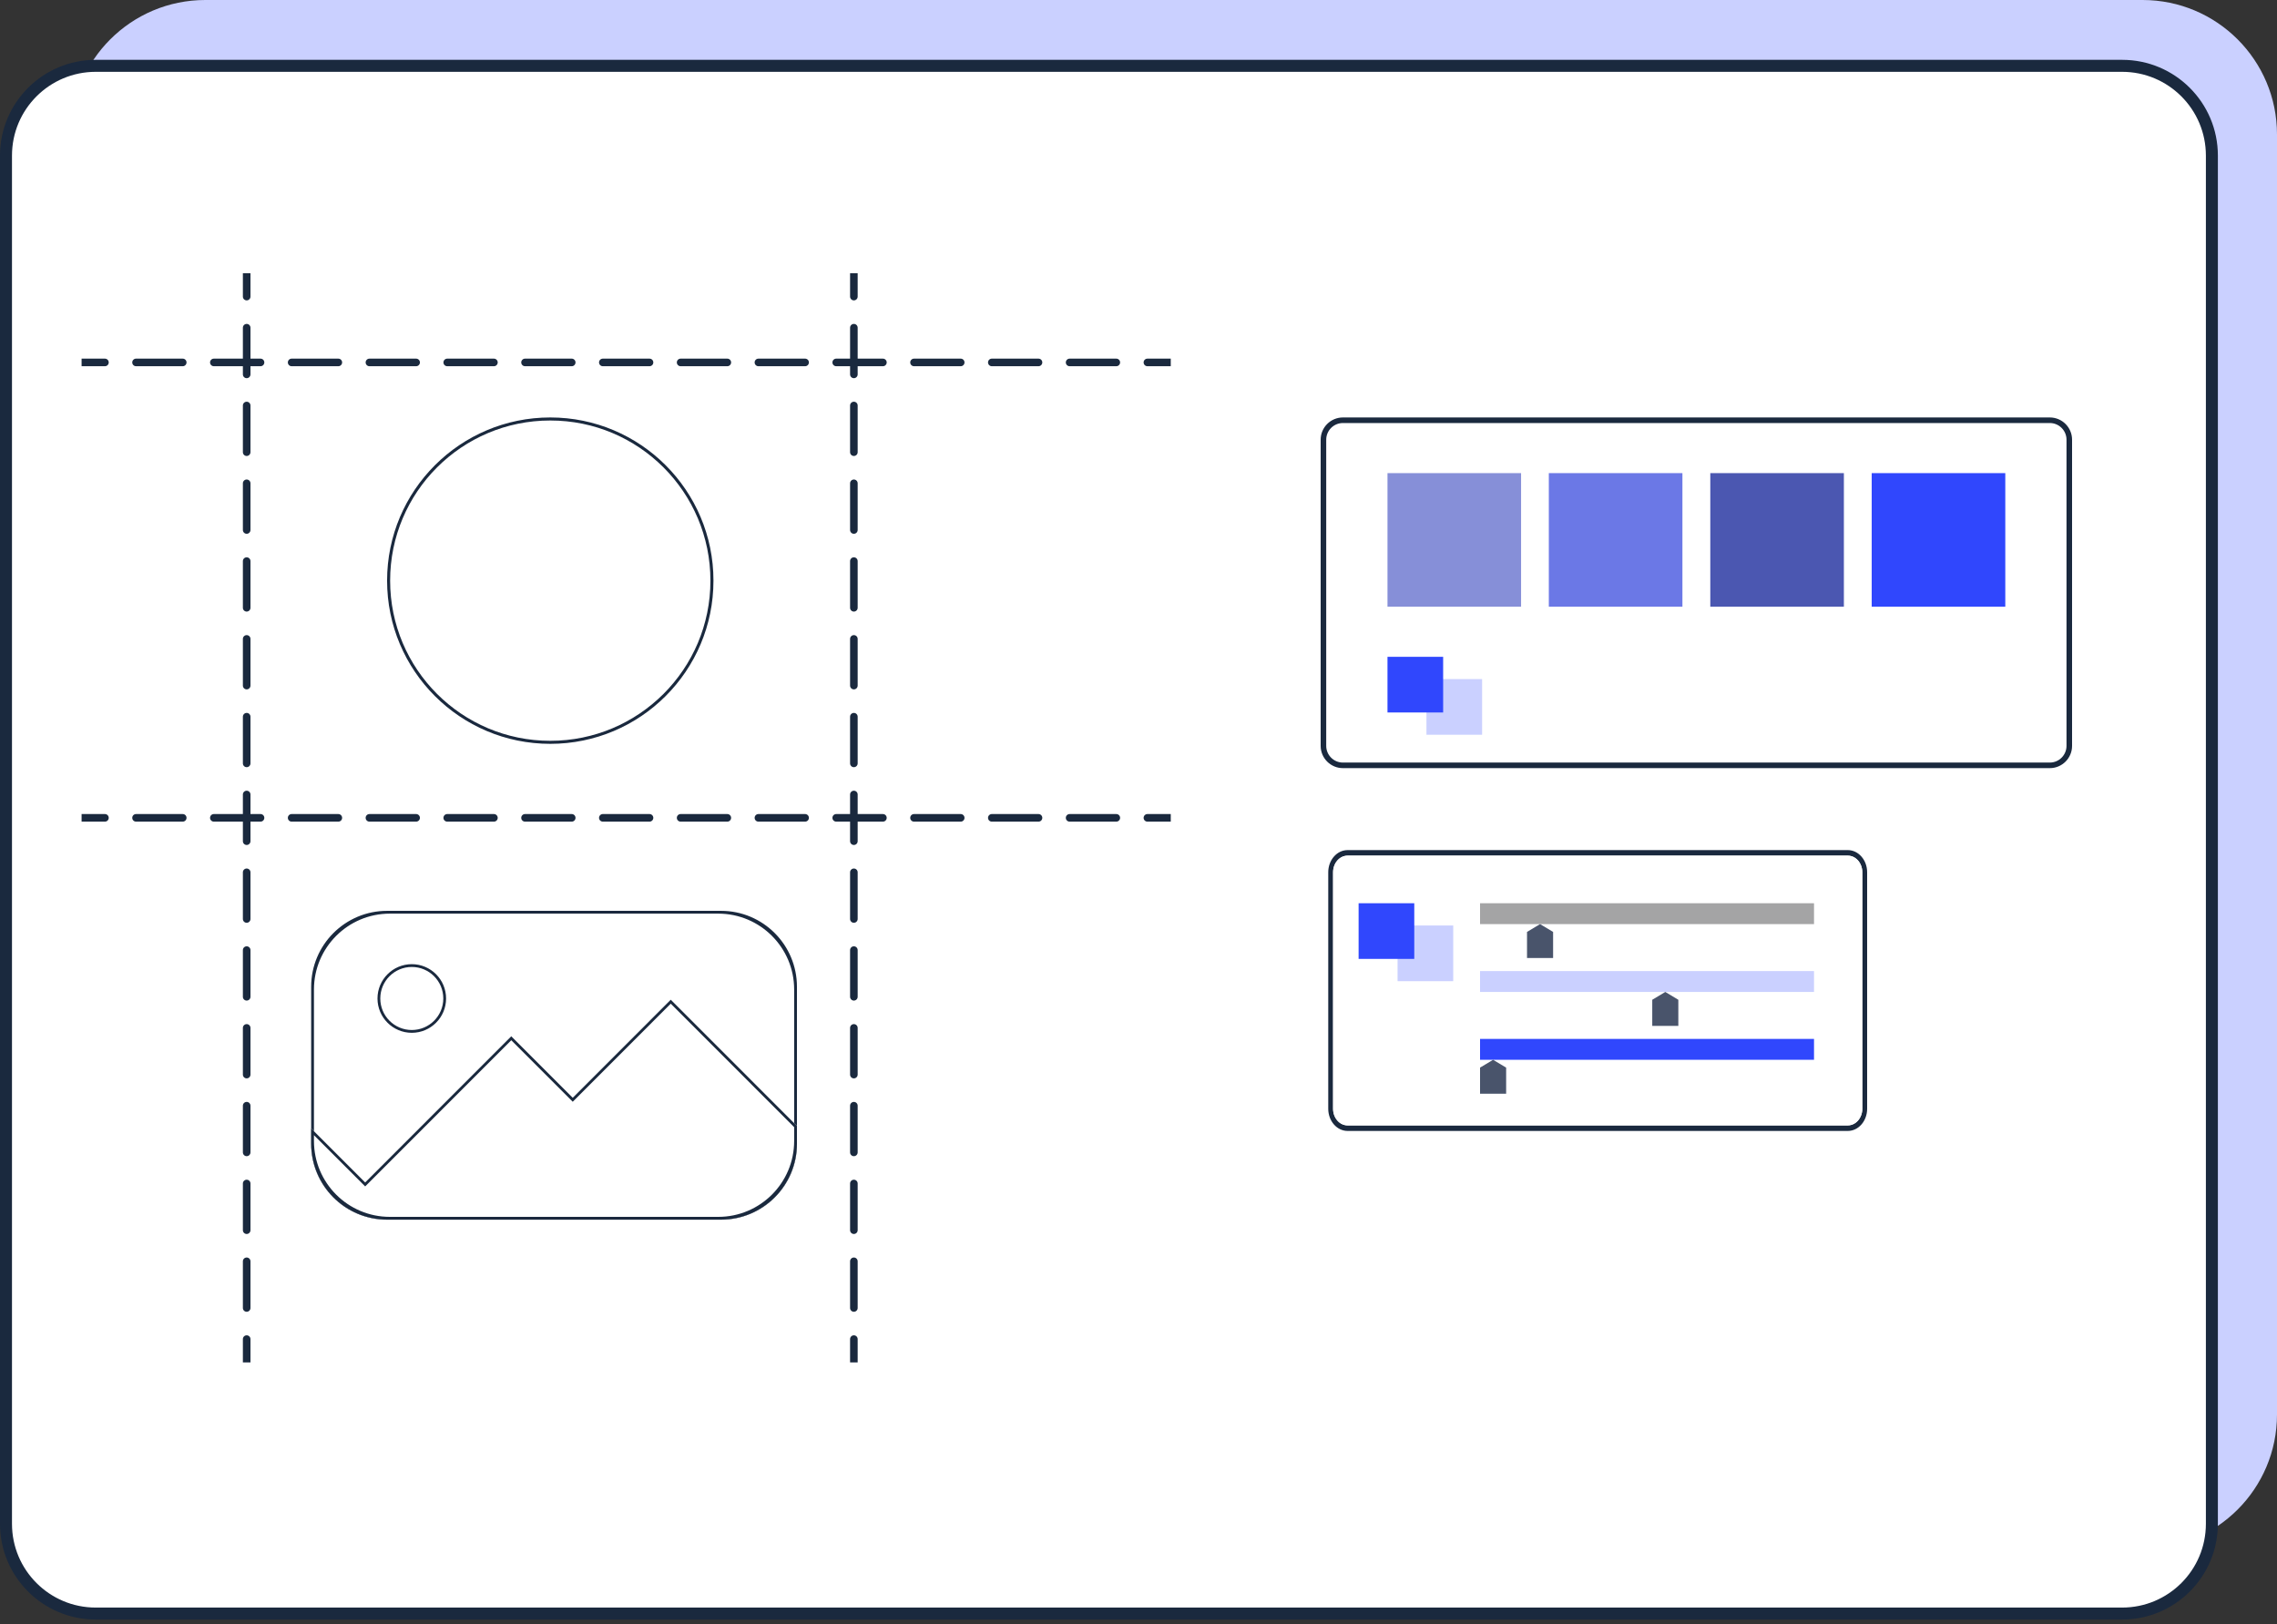 <svg width="300" height="214" viewBox="0 0 300 214" fill="none" xmlns="http://www.w3.org/2000/svg">
<rect x="0" y="0" width="300" height="214" fill="#333333" stroke="none"/>
<path d="M300 186.361C300 196.141 292.071 204.07 282.29 204.07H27.049C17.268 204.07 9.339 196.141 9.339 186.361V17.709C9.339 7.929 17.268 -9.15527e-05 27.049 -9.15527e-05H282.291C292.071 -9.15527e-05 300 7.929 300 17.709V186.361Z" fill="#CAD0FF"/>
<path d="M12.623 8.672H279.605C286.136 8.672 291.43 13.966 291.43 20.497V200.758C291.43 207.289 286.136 212.584 279.605 212.584H12.623C6.092 212.584 0.798 207.289 0.798 200.758V20.497C0.798 13.966 6.092 8.672 12.623 8.672Z" fill="white"/>
<path d="M12.614 8.673V9.463H279.596C282.646 9.463 285.399 10.697 287.399 12.695C289.397 14.695 290.63 17.448 290.631 20.498V200.759C290.63 203.809 289.397 206.563 287.399 208.562C285.399 210.561 282.646 211.795 279.596 211.795H12.614C9.564 211.795 6.81 210.561 4.811 208.562C2.812 206.563 1.579 203.809 1.579 200.759V20.498C1.579 17.448 2.812 14.695 4.811 12.695C6.81 10.697 9.564 9.463 12.614 9.463V8.673V7.883C5.647 7.883 -0.001 13.53 -0.001 20.498V200.759C-0.001 207.726 5.647 213.374 12.614 213.375H279.596C286.564 213.374 292.21 207.726 292.211 200.759V20.498C292.21 13.53 286.564 7.883 279.596 7.883H12.614V8.673Z" fill="#1A293E"/>
<path fill-rule="evenodd" clip-rule="evenodd" d="M175 114.921C175 113.308 176.141 112 177.548 112H243.452C244.859 112 246 113.308 246 114.921V146.079C246 147.692 244.859 149 243.452 149H177.548C176.141 149 175 147.692 175 146.079V114.921ZM243.452 112.73H177.548C176.493 112.73 175.637 113.711 175.637 114.921V146.079C175.637 147.289 176.493 148.27 177.548 148.27H243.452C244.507 148.27 245.363 147.289 245.363 146.079V114.921C245.363 113.711 244.507 112.73 243.452 112.73Z" fill="#1A293E"/>
<path d="M177.548 112.73H243.452C244.507 112.73 245.363 113.711 245.363 114.921V146.079C245.363 147.289 244.507 148.27 243.452 148.27H177.548C176.493 148.27 175.637 147.289 175.637 146.079V114.921C175.637 113.711 176.493 112.73 177.548 112.73Z" fill="white"/>
<rect x="184.133" y="121.934" width="7.333" height="7.333" fill="#CAD0FF"/>
<rect x="179" y="119" width="7.333" height="7.333" fill="#3047FD"/>
<path d="M195 121.75H239.001V119H195V121.75Z" fill="#A4A4A5"/>
<path d="M195 130.688H239.001V127.937H195V130.688Z" fill="#CAD0FF"/>
<path d="M195 139.625H239.001V136.875H195V139.625Z" fill="#3047FD"/>
<path d="M195 140.656L196.719 139.625L198.438 140.656V144.094H195V140.656Z" fill="#49546B"/>
<path d="M217.688 131.719L219.406 130.688L221.125 131.719V135.156H217.688V131.719Z" fill="#49546B"/>
<path d="M201.188 122.781L202.906 121.75L204.625 122.781V126.219H201.188V122.781Z" fill="#49546B"/>
<path d="M174 57.933C174 56.313 175.313 55 176.933 55H270.067C271.687 55 273 56.313 273 57.933V98.267C273 99.887 271.687 101.2 270.067 101.2H176.933C175.313 101.2 174 99.887 174 98.267V57.933Z" fill="white"/>
<path fill-rule="evenodd" clip-rule="evenodd" d="M270.067 55.733H176.933C175.718 55.733 174.733 56.718 174.733 57.933V98.267C174.733 99.482 175.718 100.467 176.933 100.467H270.067C271.282 100.467 272.267 99.482 272.267 98.267V57.933C272.267 56.718 271.282 55.733 270.067 55.733ZM176.933 55C175.313 55 174 56.313 174 57.933V98.267C174 99.887 175.313 101.2 176.933 101.2H270.067C271.687 101.2 273 99.887 273 98.267V57.933C273 56.313 271.687 55 270.067 55H176.933Z" fill="#1A293E"/>
<path d="M246.602 79.934V62.334H264.202V79.934H246.602Z" fill="#3047FD"/>
<path d="M182.805 79.934H200.405V62.334H182.805V79.934Z" fill="#868FD8"/>
<path d="M225.336 79.934H242.936V62.334H225.336V79.934Z" fill="#4B57B1"/>
<path d="M204.062 79.934H221.663V62.334H204.062V79.934Z" fill="#6B78E6"/>
<rect x="187.938" y="89.469" width="7.333" height="7.333" fill="#CAD0FF"/>
<rect x="182.805" y="86.535" width="7.333" height="7.333" fill="#3047FD"/>
<path d="M40.997 150.687C40.997 156.21 45.474 160.688 50.997 160.688H95C100.523 160.688 105 156.21 105 150.688V130.002C105 124.479 100.523 120.002 95 120.002H50.997C45.474 120.002 40.997 124.479 40.997 130.002V150.687Z" fill="white"/>
<path fill-rule="evenodd" clip-rule="evenodd" d="M105 150.688C105 156.21 100.523 160.688 95 160.688H50.997C45.474 160.688 40.997 156.21 40.997 150.687V130.002C40.997 124.479 45.474 120.002 50.997 120.002H95C100.523 120.002 105 124.479 105 130.002V150.688ZM104.632 130.37C104.632 124.847 100.155 120.37 94.632 120.37H51.365C45.842 120.37 41.365 124.847 41.365 130.37V150.32C41.365 155.842 45.842 160.32 51.365 160.32H94.632C100.155 160.32 104.632 155.842 104.632 150.32V130.37Z" fill="#1A293E"/>
<path d="M40.997 148.67L48.112 155.788L67.361 136.53L75.46 144.633L88.374 131.713L105 148.347V150.688C105 156.21 100.523 160.688 95 160.688H50.997C45.474 160.688 40.997 156.21 40.997 150.688V148.67Z" fill="white"/>
<path fill-rule="evenodd" clip-rule="evenodd" d="M67.361 136.53L48.112 155.788L40.997 148.67V150.688C40.997 156.21 45.474 160.688 50.997 160.688H95C100.523 160.688 105 156.21 105 150.688V148.347L88.374 131.713L75.46 144.633L67.361 136.53ZM88.374 132.233L104.632 148.499V150.32C104.632 155.842 100.155 160.32 94.632 160.32H51.365C45.842 160.32 41.365 155.842 41.365 150.32V149.558L48.112 156.309L67.361 137.051L75.46 145.154L88.374 132.233Z" fill="#1A293E"/>
<path d="M49.736 131.55C49.736 134.046 51.76 136.07 54.255 136.07C56.75 136.07 58.773 134.046 58.773 131.55C58.773 129.053 56.75 127.028 54.255 127.028C51.76 127.028 49.736 129.053 49.736 131.55Z" fill="white"/>
<path fill-rule="evenodd" clip-rule="evenodd" d="M50.104 131.55C50.104 133.843 51.963 135.702 54.255 135.702C56.547 135.702 58.406 133.843 58.406 131.55C58.406 129.256 56.547 127.396 54.255 127.396C51.963 127.396 50.104 129.256 50.104 131.55ZM54.255 136.07C51.76 136.07 49.736 134.046 49.736 131.55C49.736 129.053 51.76 127.028 54.255 127.028C56.75 127.028 58.773 129.053 58.773 131.55C58.773 134.046 56.75 136.07 54.255 136.07Z" fill="#1A293E"/>
<circle cx="72.5" cy="76.5" r="21.3" stroke="#1A293E" stroke-width="0.4"/>
<path fill-rule="evenodd" clip-rule="evenodd" d="M32 39.075V36H33V39.075C33 39.351 32.776 39.575 32.5 39.575C32.224 39.575 32 39.351 32 39.075ZM32.5 42.675C32.776 42.675 33 42.899 33 43.175V49.325C33 49.601 32.776 49.825 32.5 49.825C32.224 49.825 32 49.601 32 49.325V43.175C32 42.899 32.224 42.675 32.5 42.675ZM32.5 52.925C32.776 52.925 33 53.149 33 53.425V59.575C33 59.851 32.776 60.075 32.5 60.075C32.224 60.075 32 59.851 32 59.575V53.425C32 53.149 32.224 52.925 32.5 52.925ZM32.5 63.175C32.776 63.175 33 63.399 33 63.675V69.825C33 70.101 32.776 70.325 32.5 70.325C32.224 70.325 32 70.101 32 69.825V63.675C32 63.399 32.224 63.175 32.5 63.175ZM32.5 73.425C32.776 73.425 33 73.649 33 73.925V80.075C33 80.351 32.776 80.575 32.5 80.575C32.224 80.575 32 80.351 32 80.075V73.925C32 73.649 32.224 73.425 32.5 73.425ZM32.5 83.675C32.776 83.675 33 83.899 33 84.175V90.325C33 90.601 32.776 90.825 32.5 90.825C32.224 90.825 32 90.601 32 90.325V84.175C32 83.899 32.224 83.675 32.5 83.675ZM32.5 93.925C32.776 93.925 33 94.149 33 94.425V100.575C33 100.851 32.776 101.075 32.5 101.075C32.224 101.075 32 100.851 32 100.575V94.425C32 94.149 32.224 93.925 32.5 93.925ZM32.5 104.175C32.776 104.175 33 104.399 33 104.675V110.825C33 111.101 32.776 111.325 32.5 111.325C32.224 111.325 32 111.101 32 110.825V104.675C32 104.399 32.224 104.175 32.5 104.175ZM32.5 114.425C32.776 114.425 33 114.649 33 114.925V121.075C33 121.351 32.776 121.575 32.5 121.575C32.224 121.575 32 121.351 32 121.075V114.925C32 114.649 32.224 114.425 32.5 114.425ZM32.5 124.675C32.776 124.675 33 124.899 33 125.175V131.325C33 131.601 32.776 131.825 32.5 131.825C32.224 131.825 32 131.601 32 131.325V125.175C32 124.899 32.224 124.675 32.5 124.675ZM32.5 134.925C32.776 134.925 33 135.149 33 135.425V141.575C33 141.851 32.776 142.075 32.5 142.075C32.224 142.075 32 141.851 32 141.575V135.425C32 135.149 32.224 134.925 32.5 134.925ZM32.5 145.175C32.776 145.175 33 145.399 33 145.675V151.825C33 152.101 32.776 152.325 32.5 152.325C32.224 152.325 32 152.101 32 151.825V145.675C32 145.399 32.224 145.175 32.5 145.175ZM32.5 155.425C32.776 155.425 33 155.649 33 155.925V162.075C33 162.351 32.776 162.575 32.5 162.575C32.224 162.575 32 162.351 32 162.075V155.925C32 155.649 32.224 155.425 32.5 155.425ZM32.5 165.675C32.776 165.675 33 165.899 33 166.175V172.325C33 172.601 32.776 172.825 32.5 172.825C32.224 172.825 32 172.601 32 172.325V166.175C32 165.899 32.224 165.675 32.5 165.675ZM32.5 175.925C32.776 175.925 33 176.149 33 176.425V179.5H32V176.425C32 176.149 32.224 175.925 32.5 175.925Z" fill="#1A293E"/>
<path fill-rule="evenodd" clip-rule="evenodd" d="M112 39.075V36H113V39.075C113 39.351 112.776 39.575 112.5 39.575C112.224 39.575 112 39.351 112 39.075ZM112.5 42.675C112.776 42.675 113 42.899 113 43.175V49.325C113 49.601 112.776 49.825 112.5 49.825C112.224 49.825 112 49.601 112 49.325V43.175C112 42.899 112.224 42.675 112.5 42.675ZM112.5 52.925C112.776 52.925 113 53.149 113 53.425V59.575C113 59.851 112.776 60.075 112.5 60.075C112.224 60.075 112 59.851 112 59.575V53.425C112 53.149 112.224 52.925 112.5 52.925ZM112.5 63.175C112.776 63.175 113 63.399 113 63.675V69.825C113 70.101 112.776 70.325 112.5 70.325C112.224 70.325 112 70.101 112 69.825V63.675C112 63.399 112.224 63.175 112.5 63.175ZM112.5 73.425C112.776 73.425 113 73.649 113 73.925V80.075C113 80.351 112.776 80.575 112.5 80.575C112.224 80.575 112 80.351 112 80.075V73.925C112 73.649 112.224 73.425 112.5 73.425ZM112.5 83.675C112.776 83.675 113 83.899 113 84.175V90.325C113 90.601 112.776 90.825 112.5 90.825C112.224 90.825 112 90.601 112 90.325V84.175C112 83.899 112.224 83.675 112.5 83.675ZM112.5 93.925C112.776 93.925 113 94.149 113 94.425V100.575C113 100.851 112.776 101.075 112.5 101.075C112.224 101.075 112 100.851 112 100.575V94.425C112 94.149 112.224 93.925 112.5 93.925ZM112.5 104.175C112.776 104.175 113 104.399 113 104.675V110.825C113 111.101 112.776 111.325 112.5 111.325C112.224 111.325 112 111.101 112 110.825V104.675C112 104.399 112.224 104.175 112.5 104.175ZM112.5 114.425C112.776 114.425 113 114.649 113 114.925V121.075C113 121.351 112.776 121.575 112.5 121.575C112.224 121.575 112 121.351 112 121.075V114.925C112 114.649 112.224 114.425 112.5 114.425ZM112.5 124.675C112.776 124.675 113 124.899 113 125.175V131.325C113 131.601 112.776 131.825 112.5 131.825C112.224 131.825 112 131.601 112 131.325V125.175C112 124.899 112.224 124.675 112.5 124.675ZM112.5 134.925C112.776 134.925 113 135.149 113 135.425V141.575C113 141.851 112.776 142.075 112.5 142.075C112.224 142.075 112 141.851 112 141.575V135.425C112 135.149 112.224 134.925 112.5 134.925ZM112.5 145.175C112.776 145.175 113 145.399 113 145.675V151.825C113 152.101 112.776 152.325 112.5 152.325C112.224 152.325 112 152.101 112 151.825V145.675C112 145.399 112.224 145.175 112.5 145.175ZM112.5 155.425C112.776 155.425 113 155.649 113 155.925V162.075C113 162.351 112.776 162.575 112.5 162.575C112.224 162.575 112 162.351 112 162.075V155.925C112 155.649 112.224 155.425 112.5 155.425ZM112.5 165.675C112.776 165.675 113 165.899 113 166.175V172.325C113 172.601 112.776 172.825 112.5 172.825C112.224 172.825 112 172.601 112 172.325V166.175C112 165.899 112.224 165.675 112.5 165.675ZM112.5 175.925C112.776 175.925 113 176.149 113 176.425V179.5H112V176.425C112 176.149 112.224 175.925 112.5 175.925Z" fill="#1A293E"/>
<path fill-rule="evenodd" clip-rule="evenodd" d="M151.175 107.25L154.25 107.25L154.25 108.25L151.175 108.25C150.899 108.25 150.675 108.026 150.675 107.75C150.675 107.474 150.899 107.25 151.175 107.25ZM147.575 107.75C147.575 108.026 147.351 108.25 147.075 108.25L140.925 108.25C140.649 108.25 140.425 108.026 140.425 107.75C140.425 107.474 140.649 107.25 140.925 107.25L147.075 107.25C147.351 107.25 147.575 107.474 147.575 107.75ZM137.325 107.75C137.325 108.026 137.101 108.25 136.825 108.25L130.675 108.25C130.399 108.25 130.175 108.026 130.175 107.75C130.175 107.474 130.399 107.25 130.675 107.25L136.825 107.25C137.101 107.25 137.325 107.474 137.325 107.75ZM127.075 107.75C127.075 108.026 126.851 108.25 126.575 108.25L120.425 108.25C120.149 108.25 119.925 108.026 119.925 107.75C119.925 107.474 120.149 107.25 120.425 107.25L126.575 107.25C126.851 107.25 127.075 107.474 127.075 107.75ZM116.825 107.75C116.825 108.026 116.601 108.25 116.325 108.25L110.175 108.25C109.899 108.25 109.675 108.026 109.675 107.75C109.675 107.474 109.899 107.25 110.175 107.25L116.325 107.25C116.601 107.25 116.825 107.474 116.825 107.75ZM106.575 107.75C106.575 108.026 106.351 108.25 106.075 108.25L99.925 108.25C99.649 108.25 99.425 108.026 99.425 107.75C99.425 107.474 99.649 107.25 99.925 107.25L106.075 107.25C106.351 107.25 106.575 107.474 106.575 107.75ZM96.325 107.75C96.325 108.026 96.101 108.25 95.825 108.25L89.675 108.25C89.399 108.25 89.175 108.026 89.175 107.75C89.175 107.474 89.399 107.25 89.675 107.25L95.825 107.25C96.101 107.25 96.325 107.474 96.325 107.75ZM86.075 107.75C86.075 108.026 85.851 108.25 85.575 108.25L79.425 108.25C79.149 108.25 78.925 108.026 78.925 107.75C78.925 107.474 79.149 107.25 79.425 107.25L85.575 107.25C85.851 107.25 86.075 107.474 86.075 107.75ZM75.825 107.75C75.825 108.026 75.601 108.25 75.325 108.25L69.175 108.25C68.899 108.25 68.675 108.026 68.675 107.75C68.675 107.474 68.899 107.25 69.175 107.25L75.325 107.25C75.601 107.25 75.825 107.474 75.825 107.75ZM65.575 107.75C65.575 108.026 65.351 108.25 65.075 108.25L58.925 108.25C58.649 108.25 58.425 108.026 58.425 107.75C58.425 107.474 58.649 107.25 58.925 107.25L65.075 107.25C65.351 107.25 65.575 107.474 65.575 107.75ZM55.325 107.75C55.325 108.026 55.101 108.25 54.825 108.25L48.675 108.25C48.399 108.25 48.175 108.026 48.175 107.75C48.175 107.474 48.399 107.25 48.675 107.25L54.825 107.25C55.101 107.25 55.325 107.474 55.325 107.75ZM45.075 107.75C45.075 108.026 44.851 108.25 44.575 108.25L38.425 108.25C38.149 108.25 37.925 108.026 37.925 107.75C37.925 107.474 38.149 107.25 38.425 107.25L44.575 107.25C44.851 107.25 45.075 107.474 45.075 107.75ZM34.825 107.75C34.825 108.026 34.601 108.25 34.325 108.25L28.175 108.25C27.899 108.25 27.675 108.026 27.675 107.75C27.675 107.474 27.899 107.25 28.175 107.25L34.325 107.25C34.601 107.25 34.825 107.474 34.825 107.75ZM24.575 107.75C24.575 108.026 24.351 108.25 24.075 108.25L17.925 108.25C17.649 108.25 17.425 108.026 17.425 107.75C17.425 107.474 17.649 107.25 17.925 107.25L24.075 107.25C24.351 107.25 24.575 107.474 24.575 107.75ZM14.325 107.75C14.325 108.026 14.101 108.25 13.825 108.25L10.75 108.25L10.75 107.25L13.825 107.25C14.101 107.25 14.325 107.474 14.325 107.75Z" fill="#1A293E"/>
<path fill-rule="evenodd" clip-rule="evenodd" d="M151.175 47.25L154.25 47.25L154.25 48.25L151.175 48.25C150.899 48.25 150.675 48.026 150.675 47.75C150.675 47.474 150.899 47.25 151.175 47.25ZM147.575 47.75C147.575 48.026 147.351 48.25 147.075 48.25L140.925 48.25C140.649 48.25 140.425 48.026 140.425 47.75C140.425 47.474 140.649 47.25 140.925 47.25L147.075 47.25C147.351 47.25 147.575 47.474 147.575 47.75ZM137.325 47.75C137.325 48.026 137.101 48.25 136.825 48.25L130.675 48.25C130.399 48.25 130.175 48.026 130.175 47.75C130.175 47.474 130.399 47.25 130.675 47.25L136.825 47.25C137.101 47.25 137.325 47.474 137.325 47.75ZM127.075 47.75C127.075 48.026 126.851 48.25 126.575 48.25L120.425 48.25C120.149 48.25 119.925 48.026 119.925 47.75C119.925 47.474 120.149 47.25 120.425 47.25L126.575 47.25C126.851 47.25 127.075 47.474 127.075 47.75ZM116.825 47.75C116.825 48.026 116.601 48.25 116.325 48.25L110.175 48.25C109.899 48.25 109.675 48.026 109.675 47.75C109.675 47.474 109.899 47.25 110.175 47.25L116.325 47.25C116.601 47.25 116.825 47.474 116.825 47.75ZM106.575 47.75C106.575 48.026 106.351 48.25 106.075 48.25L99.925 48.25C99.649 48.25 99.425 48.026 99.425 47.75C99.425 47.474 99.649 47.25 99.925 47.25L106.075 47.25C106.351 47.25 106.575 47.474 106.575 47.75ZM96.325 47.75C96.325 48.026 96.101 48.25 95.825 48.25L89.675 48.25C89.399 48.25 89.175 48.026 89.175 47.75C89.175 47.474 89.399 47.25 89.675 47.25L95.825 47.25C96.101 47.25 96.325 47.474 96.325 47.75ZM86.075 47.75C86.075 48.026 85.851 48.25 85.575 48.25L79.425 48.25C79.149 48.25 78.925 48.026 78.925 47.75C78.925 47.474 79.149 47.25 79.425 47.25L85.575 47.25C85.851 47.25 86.075 47.474 86.075 47.75ZM75.825 47.75C75.825 48.026 75.601 48.25 75.325 48.25L69.175 48.25C68.899 48.25 68.675 48.026 68.675 47.75C68.675 47.474 68.899 47.25 69.175 47.25L75.325 47.25C75.601 47.25 75.825 47.474 75.825 47.75ZM65.575 47.75C65.575 48.026 65.351 48.25 65.075 48.25L58.925 48.25C58.649 48.25 58.425 48.026 58.425 47.75C58.425 47.474 58.649 47.25 58.925 47.25L65.075 47.25C65.351 47.25 65.575 47.474 65.575 47.75ZM55.325 47.75C55.325 48.026 55.101 48.25 54.825 48.25L48.675 48.25C48.399 48.25 48.175 48.026 48.175 47.75C48.175 47.474 48.399 47.25 48.675 47.25L54.825 47.25C55.101 47.25 55.325 47.474 55.325 47.75ZM45.075 47.75C45.075 48.026 44.851 48.25 44.575 48.25L38.425 48.25C38.149 48.25 37.925 48.026 37.925 47.75C37.925 47.474 38.149 47.25 38.425 47.25L44.575 47.25C44.851 47.25 45.075 47.474 45.075 47.75ZM34.825 47.75C34.825 48.026 34.601 48.25 34.325 48.25L28.175 48.25C27.899 48.25 27.675 48.026 27.675 47.75C27.675 47.474 27.899 47.25 28.175 47.25L34.325 47.25C34.601 47.25 34.825 47.474 34.825 47.75ZM24.575 47.75C24.575 48.026 24.351 48.25 24.075 48.25L17.925 48.25C17.649 48.25 17.425 48.026 17.425 47.75C17.425 47.474 17.649 47.25 17.925 47.25L24.075 47.25C24.351 47.25 24.575 47.474 24.575 47.75ZM14.325 47.75C14.325 48.026 14.101 48.25 13.825 48.25L10.75 48.25L10.75 47.25L13.825 47.25C14.101 47.25 14.325 47.474 14.325 47.75Z" fill="#1A293E"/>
</svg>
